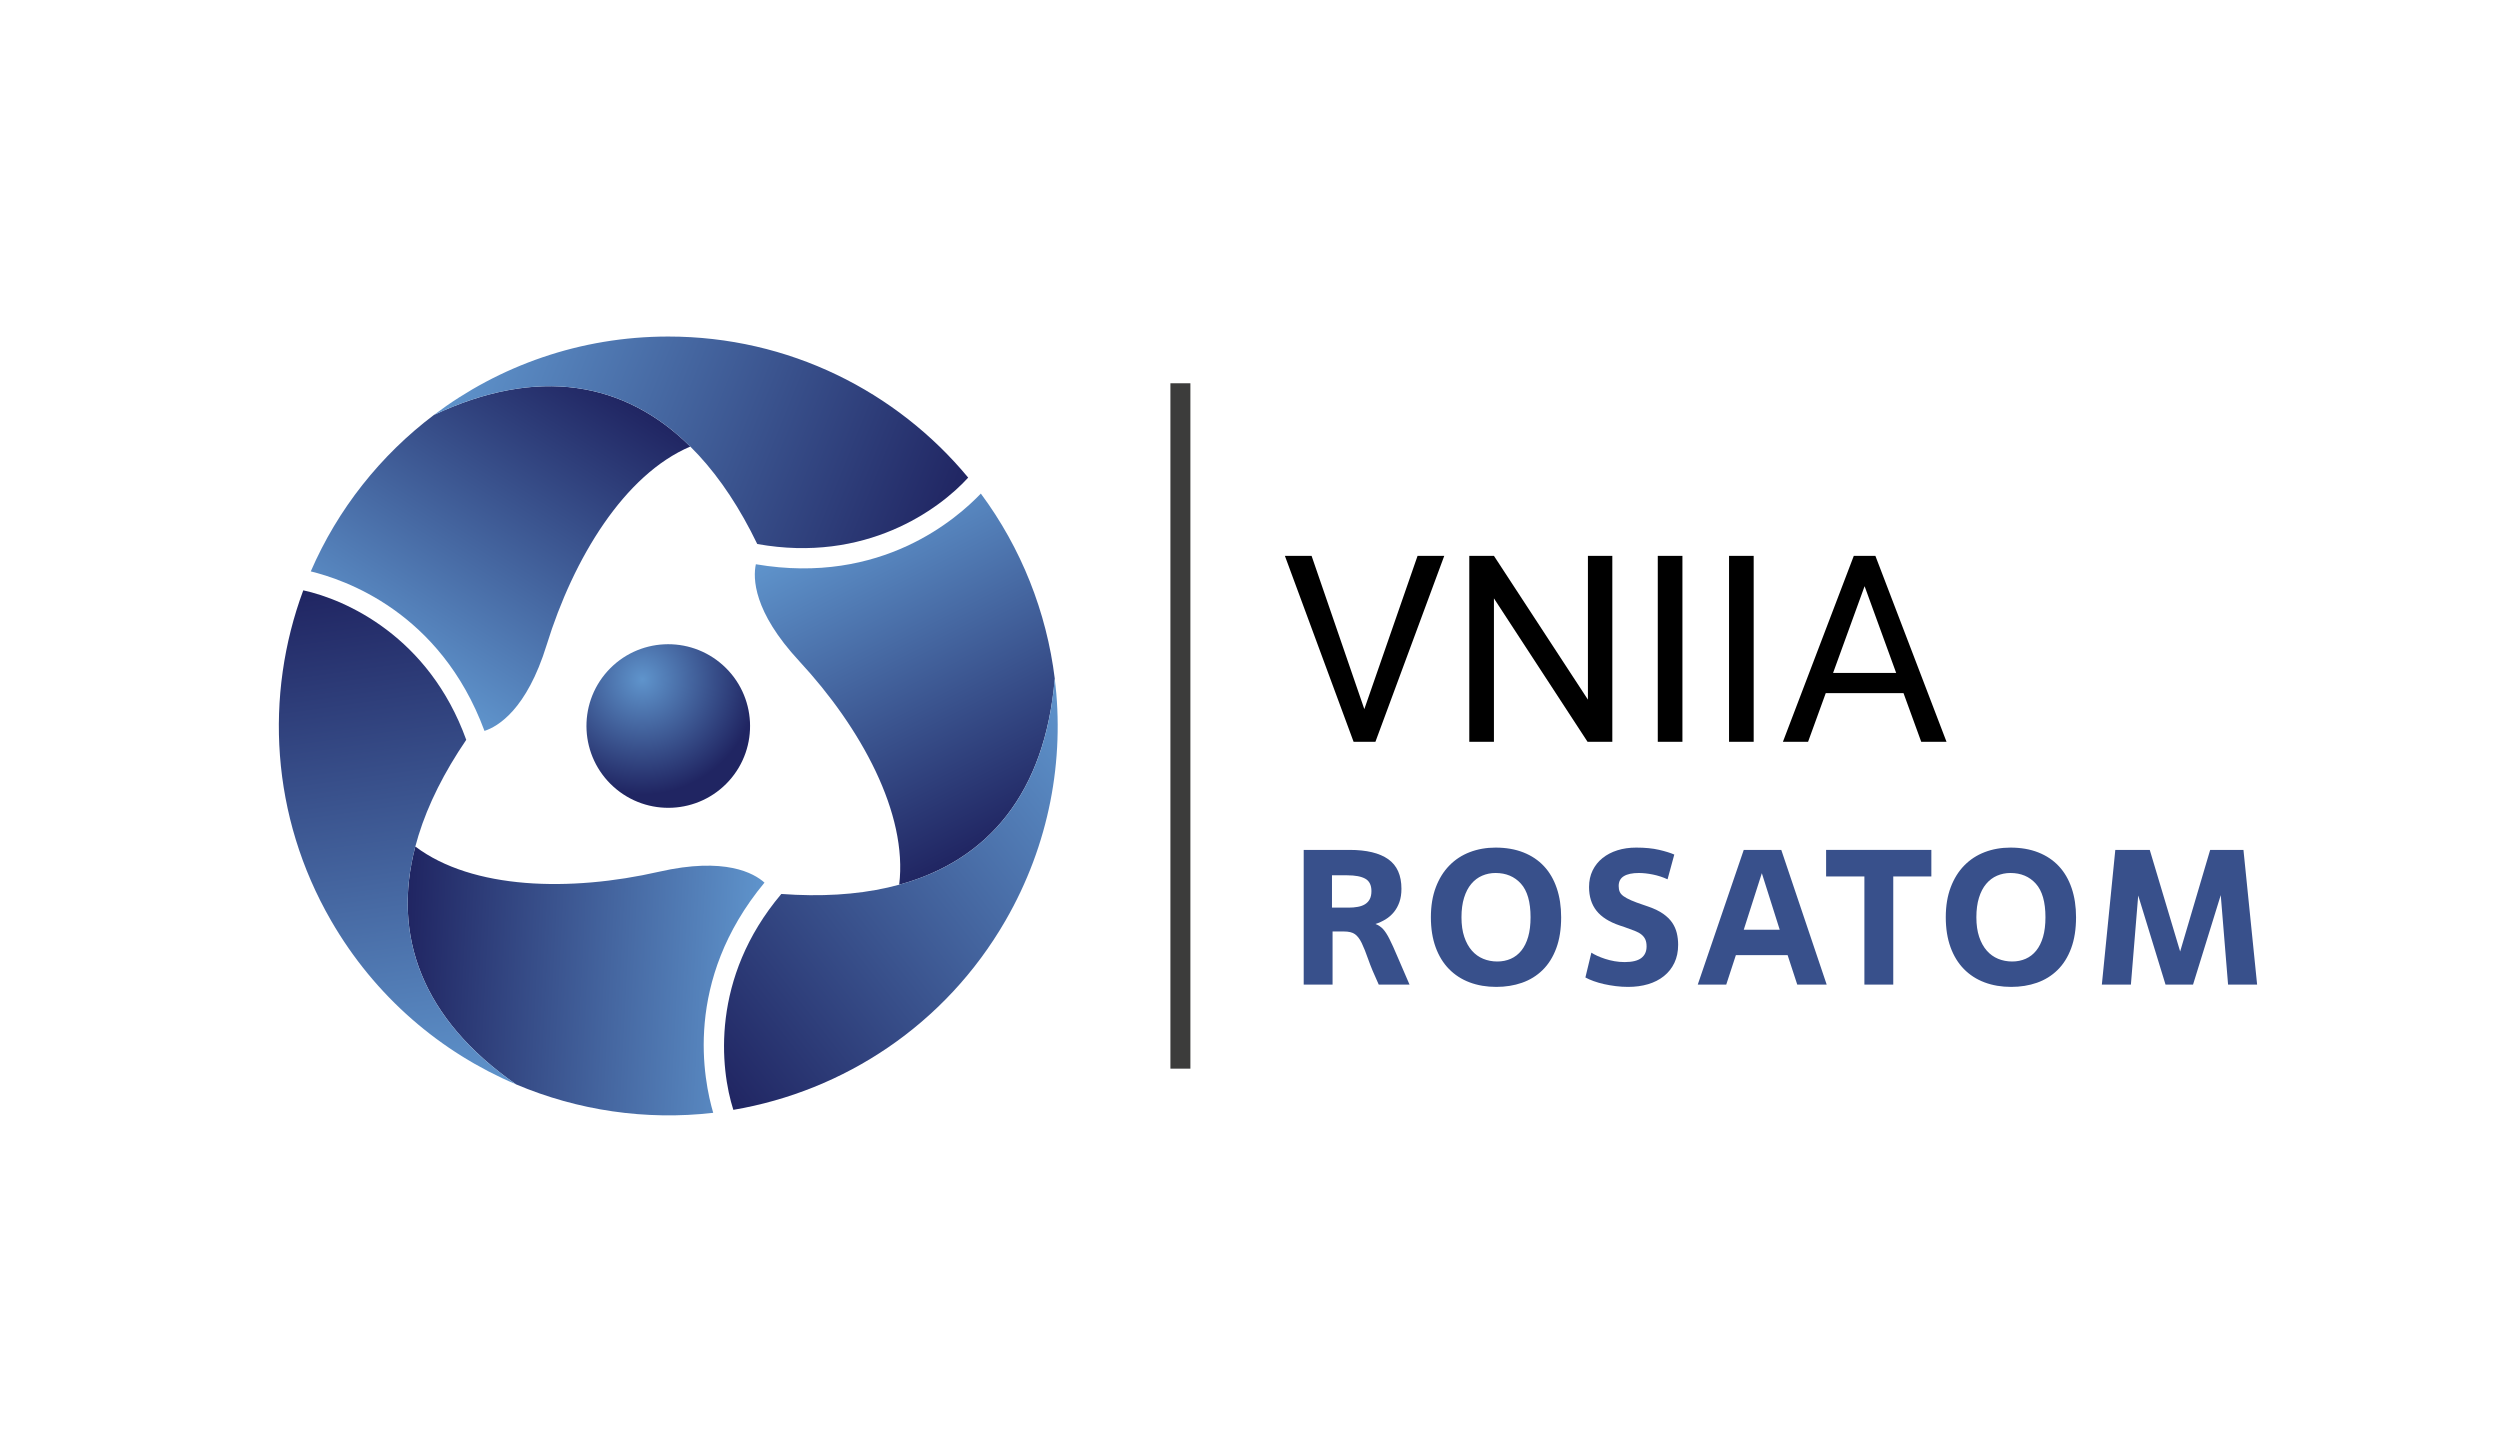 <?xml version="1.0" encoding="UTF-8"?> <svg xmlns="http://www.w3.org/2000/svg" width="260" height="150" viewBox="0 0 260 150" fill="none"><rect x="0" y="0" width="260" height="150" fill="#808080" stroke="none"/><g clip-path="url(#clip0_854_481)"><rect width="260" height="222" fill="white"></rect><path d="M75.82 81.207C72.671 84.695 67.293 84.969 63.804 81.822C60.314 78.675 60.035 73.294 63.178 69.805C66.327 66.316 71.709 66.045 75.197 69.191C78.686 72.339 78.964 77.718 75.82 81.207Z" fill="url(#paint0_radial_854_481)"></path><path d="M45.141 43.144C39.574 47.343 35.126 52.945 32.321 59.425C35.687 60.255 45.763 63.534 50.386 76.015C51.776 75.562 54.773 73.815 56.853 67.071C59.642 58.042 64.932 49.357 71.792 46.441C64.951 39.673 55.937 38.079 45.141 43.144Z" fill="url(#paint1_linear_854_481)"></path><path d="M100.69 49.673C100.691 49.672 100.692 49.672 100.692 49.671C93.265 40.709 82.049 35 69.5 35C60.356 35 51.919 38.032 45.141 43.145C60.129 36.112 71.68 41.913 78.754 56.577C90.022 58.598 97.675 52.991 100.69 49.673Z" fill="url(#paint2_linear_854_481)"></path><path d="M53.664 112.771C60.084 115.492 67.159 116.544 74.173 115.733C73.208 112.404 71.01 102.037 79.507 91.793C78.419 90.815 75.408 89.092 68.528 90.663C59.315 92.763 49.149 92.523 43.194 88.04C40.753 97.349 43.88 105.952 53.664 112.771Z" fill="url(#paint3_linear_854_481)"></path><path d="M31.543 61.395C31.542 61.395 31.541 61.395 31.54 61.395C27.493 72.308 28.157 84.877 34.432 95.745C39.004 103.665 45.848 109.456 53.664 112.771C40.081 103.305 39.328 90.4 48.489 76.942C44.605 66.172 35.924 62.348 31.543 61.395Z" fill="url(#paint4_linear_854_481)"></path><path d="M109.696 70.575C108.843 63.655 106.216 57.001 102.007 51.332C99.606 53.832 91.729 60.919 78.609 58.682C78.306 60.113 78.32 63.583 83.12 68.756C89.545 75.686 94.421 84.61 93.516 92.009C102.797 89.468 108.684 82.459 109.696 70.575Z" fill="url(#paint5_linear_854_481)"></path><path d="M76.267 115.422C76.267 115.423 76.268 115.424 76.268 115.425C87.743 113.473 98.294 106.614 104.568 95.745C109.141 87.825 110.734 79.002 109.696 70.575C108.291 87.072 97.492 94.177 81.257 92.972C73.873 101.72 74.902 111.151 76.267 115.422Z" fill="url(#paint6_linear_854_481)"></path><path d="M123.801 39.86H121.723V111.14H123.801V39.86Z" fill="#3C3C3B"></path><path d="M141.73 74.21L147.427 57.808H150.203L143.044 77.145H141.066L141.73 74.21ZM136.404 57.808L142.048 74.21L142.752 77.145H140.773L133.628 57.808H136.404ZM167.681 57.808V77.145H165.104L155.369 62.23V77.145H152.806V57.808H155.369L165.144 72.762V57.808H167.681ZM174.972 57.808V77.145H172.409V57.808H174.972ZM182.383 57.808V77.145H179.82V57.808H182.383ZM194.442 59.521L188.04 77.145H185.424L192.795 57.808H194.482L194.442 59.521ZM199.807 77.145L193.393 59.521L193.353 57.808H195.04L202.437 77.145H199.807ZM199.475 69.987V72.085H188.612V69.987H199.475Z" fill="black"></path><path d="M138.587 96.874V102.398H135.585V88.39H140.347C142.122 88.39 143.465 88.713 144.38 89.36C145.293 90.008 145.75 91.031 145.75 92.432C145.75 92.952 145.681 93.413 145.54 93.813C145.4 94.213 145.207 94.563 144.96 94.864C144.713 95.164 144.426 95.414 144.099 95.614C143.772 95.814 143.422 95.974 143.049 96.094C143.356 96.214 143.615 96.388 143.83 96.615C144.042 96.842 144.266 97.185 144.5 97.645C144.733 98.105 145.01 98.716 145.33 99.476C145.65 100.236 146.07 101.21 146.591 102.398H143.389C142.909 101.357 142.545 100.484 142.298 99.776C142.051 99.069 141.825 98.502 141.618 98.075C141.411 97.649 141.178 97.342 140.917 97.155C140.658 96.968 140.274 96.874 139.767 96.874L138.587 96.874ZM138.526 94.393H140.267C140.601 94.393 140.914 94.367 141.208 94.313C141.501 94.26 141.752 94.17 141.958 94.043C142.165 93.916 142.328 93.743 142.449 93.523C142.568 93.302 142.629 93.019 142.629 92.672C142.629 92.059 142.419 91.631 141.998 91.391C141.578 91.151 140.948 91.031 140.107 91.031H138.526V94.393Z" fill="#38508B"></path><path d="M155.617 102.638C154.602 102.638 153.679 102.481 152.845 102.168C152.011 101.854 151.294 101.39 150.694 100.777C150.093 100.163 149.629 99.406 149.303 98.505C148.976 97.605 148.812 96.568 148.812 95.394C148.812 94.22 148.983 93.183 149.323 92.282C149.663 91.382 150.133 90.624 150.734 90.011C151.334 89.397 152.044 88.933 152.865 88.62C153.685 88.307 154.576 88.15 155.536 88.15C156.617 88.15 157.581 88.316 158.428 88.65C159.275 88.983 159.989 89.46 160.569 90.081C161.15 90.701 161.593 91.461 161.9 92.362C162.206 93.262 162.36 94.273 162.36 95.394C162.36 96.635 162.19 97.712 161.85 98.625C161.51 99.54 161.036 100.293 160.429 100.887C159.822 101.481 159.109 101.921 158.288 102.208C157.467 102.494 156.577 102.638 155.617 102.638ZM155.717 99.996C156.224 99.996 156.69 99.903 157.117 99.716C157.544 99.529 157.911 99.246 158.218 98.866C158.525 98.485 158.761 98.008 158.928 97.435C159.095 96.861 159.178 96.181 159.178 95.394C159.178 93.806 158.844 92.642 158.178 91.902C157.511 91.161 156.63 90.791 155.536 90.791C155.043 90.791 154.579 90.885 154.146 91.071C153.712 91.258 153.335 91.542 153.015 91.922C152.694 92.302 152.445 92.782 152.264 93.363C152.084 93.943 151.994 94.62 151.994 95.394C151.994 96.181 152.091 96.861 152.285 97.435C152.478 98.008 152.741 98.485 153.075 98.866C153.408 99.246 153.802 99.529 154.255 99.716C154.709 99.903 155.196 99.996 155.717 99.996Z" fill="#38508B"></path><path d="M165.502 99.076C165.661 99.183 165.865 99.293 166.112 99.406C166.359 99.519 166.635 99.626 166.942 99.726C167.249 99.826 167.573 99.906 167.913 99.966C168.253 100.026 168.603 100.056 168.963 100.056C169.75 100.056 170.327 99.916 170.694 99.636C171.061 99.356 171.244 98.956 171.244 98.435C171.244 98.142 171.201 97.899 171.114 97.705C171.028 97.512 170.895 97.342 170.714 97.195C170.534 97.048 170.297 96.918 170.004 96.804C169.71 96.691 169.356 96.561 168.943 96.414L168.463 96.254C167.356 95.881 166.545 95.367 166.032 94.713C165.518 94.06 165.261 93.239 165.261 92.252C165.261 91.612 165.384 91.038 165.631 90.531C165.878 90.024 166.222 89.594 166.662 89.24C167.102 88.887 167.619 88.617 168.212 88.43C168.806 88.243 169.456 88.15 170.164 88.15C171.085 88.15 171.875 88.227 172.535 88.381C173.196 88.535 173.726 88.699 174.126 88.874L173.426 91.448C172.932 91.222 172.421 91.056 171.895 90.95C171.368 90.844 170.884 90.791 170.444 90.791C169.764 90.791 169.244 90.9 168.883 91.119C168.523 91.338 168.343 91.68 168.343 92.144C168.343 92.383 168.38 92.585 168.453 92.75C168.526 92.916 168.66 93.069 168.853 93.208C169.047 93.347 169.31 93.49 169.643 93.636C169.977 93.782 170.404 93.941 170.924 94.113L171.445 94.293C172.058 94.507 172.565 94.753 172.966 95.033C173.365 95.314 173.679 95.621 173.906 95.954C174.133 96.288 174.293 96.648 174.386 97.035C174.48 97.422 174.527 97.829 174.527 98.255C174.527 98.963 174.397 99.59 174.136 100.136C173.876 100.683 173.512 101.144 173.045 101.517C172.578 101.891 172.028 102.171 171.395 102.358C170.761 102.544 170.07 102.638 169.324 102.638C168.896 102.638 168.47 102.611 168.043 102.558C167.616 102.504 167.209 102.434 166.822 102.348C166.435 102.261 166.075 102.158 165.742 102.037C165.408 101.917 165.121 101.791 164.881 101.657L165.502 99.076Z" fill="#38508B"></path><path d="M185.913 99.336H180.53L179.529 102.398H176.567L181.35 88.39H185.253L189.975 102.398H186.914L185.913 99.336ZM181.35 96.694H185.092L183.231 90.811L181.35 96.694Z" fill="#38508B"></path><path d="M196.899 102.398H193.897V91.151H189.915V88.39H200.861V91.151H196.899V102.398Z" fill="#38508B"></path><path d="M209.165 102.638C208.151 102.638 207.227 102.481 206.394 102.168C205.56 101.854 204.843 101.39 204.242 100.777C203.642 100.163 203.178 99.406 202.852 98.505C202.525 97.605 202.361 96.568 202.361 95.394C202.361 94.22 202.532 93.183 202.872 92.282C203.212 91.382 203.682 90.624 204.283 90.011C204.883 89.397 205.593 88.933 206.414 88.62C207.234 88.307 208.124 88.15 209.085 88.15C210.166 88.15 211.13 88.316 211.977 88.65C212.824 88.983 213.538 89.46 214.118 90.081C214.698 90.701 215.142 91.461 215.449 92.362C215.755 93.262 215.909 94.273 215.909 95.394C215.909 96.635 215.739 97.712 215.399 98.625C215.059 99.54 214.585 100.293 213.978 100.887C213.371 101.481 212.657 101.921 211.837 102.208C211.016 102.494 210.126 102.638 209.165 102.638ZM209.265 99.996C209.772 99.996 210.239 99.903 210.666 99.716C211.093 99.529 211.46 99.246 211.766 98.866C212.074 98.485 212.31 98.008 212.477 97.435C212.644 96.861 212.727 96.181 212.727 95.394C212.727 93.806 212.393 92.642 211.726 91.902C211.059 91.161 210.179 90.791 209.085 90.791C208.592 90.791 208.128 90.885 207.695 91.071C207.261 91.258 206.884 91.542 206.564 91.922C206.243 92.302 205.993 92.782 205.813 93.363C205.633 93.943 205.543 94.62 205.543 95.394C205.543 96.181 205.64 96.861 205.834 97.435C206.027 98.008 206.29 98.485 206.624 98.866C206.957 99.246 207.351 99.529 207.804 99.716C208.258 99.903 208.745 99.996 209.265 99.996Z" fill="#38508B"></path><path d="M234.74 102.398H231.719L230.958 93.092L228.077 102.398H225.215L222.374 93.133L221.613 102.398H218.592L219.992 88.39H223.574L226.736 98.956L229.858 88.39H233.319L234.74 102.398Z" fill="#38508B"></path></g><defs><radialGradient id="paint0_radial_854_481" cx="0" cy="0" r="1" gradientUnits="userSpaceOnUse" gradientTransform="translate(66.798 70.652) rotate(-0.063) scale(11.975 11.975)"><stop stop-color="#5F94CC"></stop><stop offset="1" stop-color="#202562"></stop></radialGradient><linearGradient id="paint1_linear_854_481" x1="40.781" y1="69.778" x2="60.918" y2="38.77" gradientUnits="userSpaceOnUse"><stop stop-color="#5F94CC"></stop><stop offset="1" stop-color="#202562"></stop></linearGradient><linearGradient id="paint2_linear_854_481" x1="48.819" y1="34.041" x2="98.841" y2="54.252" gradientUnits="userSpaceOnUse"><stop stop-color="#5F94CC"></stop><stop offset="1" stop-color="#202562"></stop></linearGradient><linearGradient id="paint3_linear_854_481" x1="78.907" y1="103.229" x2="41.987" y2="101.294" gradientUnits="userSpaceOnUse"><stop stop-color="#5F94CC"></stop><stop offset="1" stop-color="#202562"></stop></linearGradient><linearGradient id="paint4_linear_854_481" x1="43.942" y1="114.137" x2="36.433" y2="60.707" gradientUnits="userSpaceOnUse"><stop stop-color="#5F94CC"></stop><stop offset="1" stop-color="#202562"></stop></linearGradient><linearGradient id="paint5_linear_854_481" x1="88.812" y1="53.484" x2="105.597" y2="86.427" gradientUnits="userSpaceOnUse"><stop stop-color="#5F94CC"></stop><stop offset="1" stop-color="#202562"></stop></linearGradient><linearGradient id="paint6_linear_854_481" x1="115.741" y1="78.312" x2="73.225" y2="111.529" gradientUnits="userSpaceOnUse"><stop stop-color="#5F94CC"></stop><stop offset="1" stop-color="#202562"></stop></linearGradient><clipPath id="clip0_854_481"><rect width="260" height="150" fill="white"></rect></clipPath></defs></svg> 